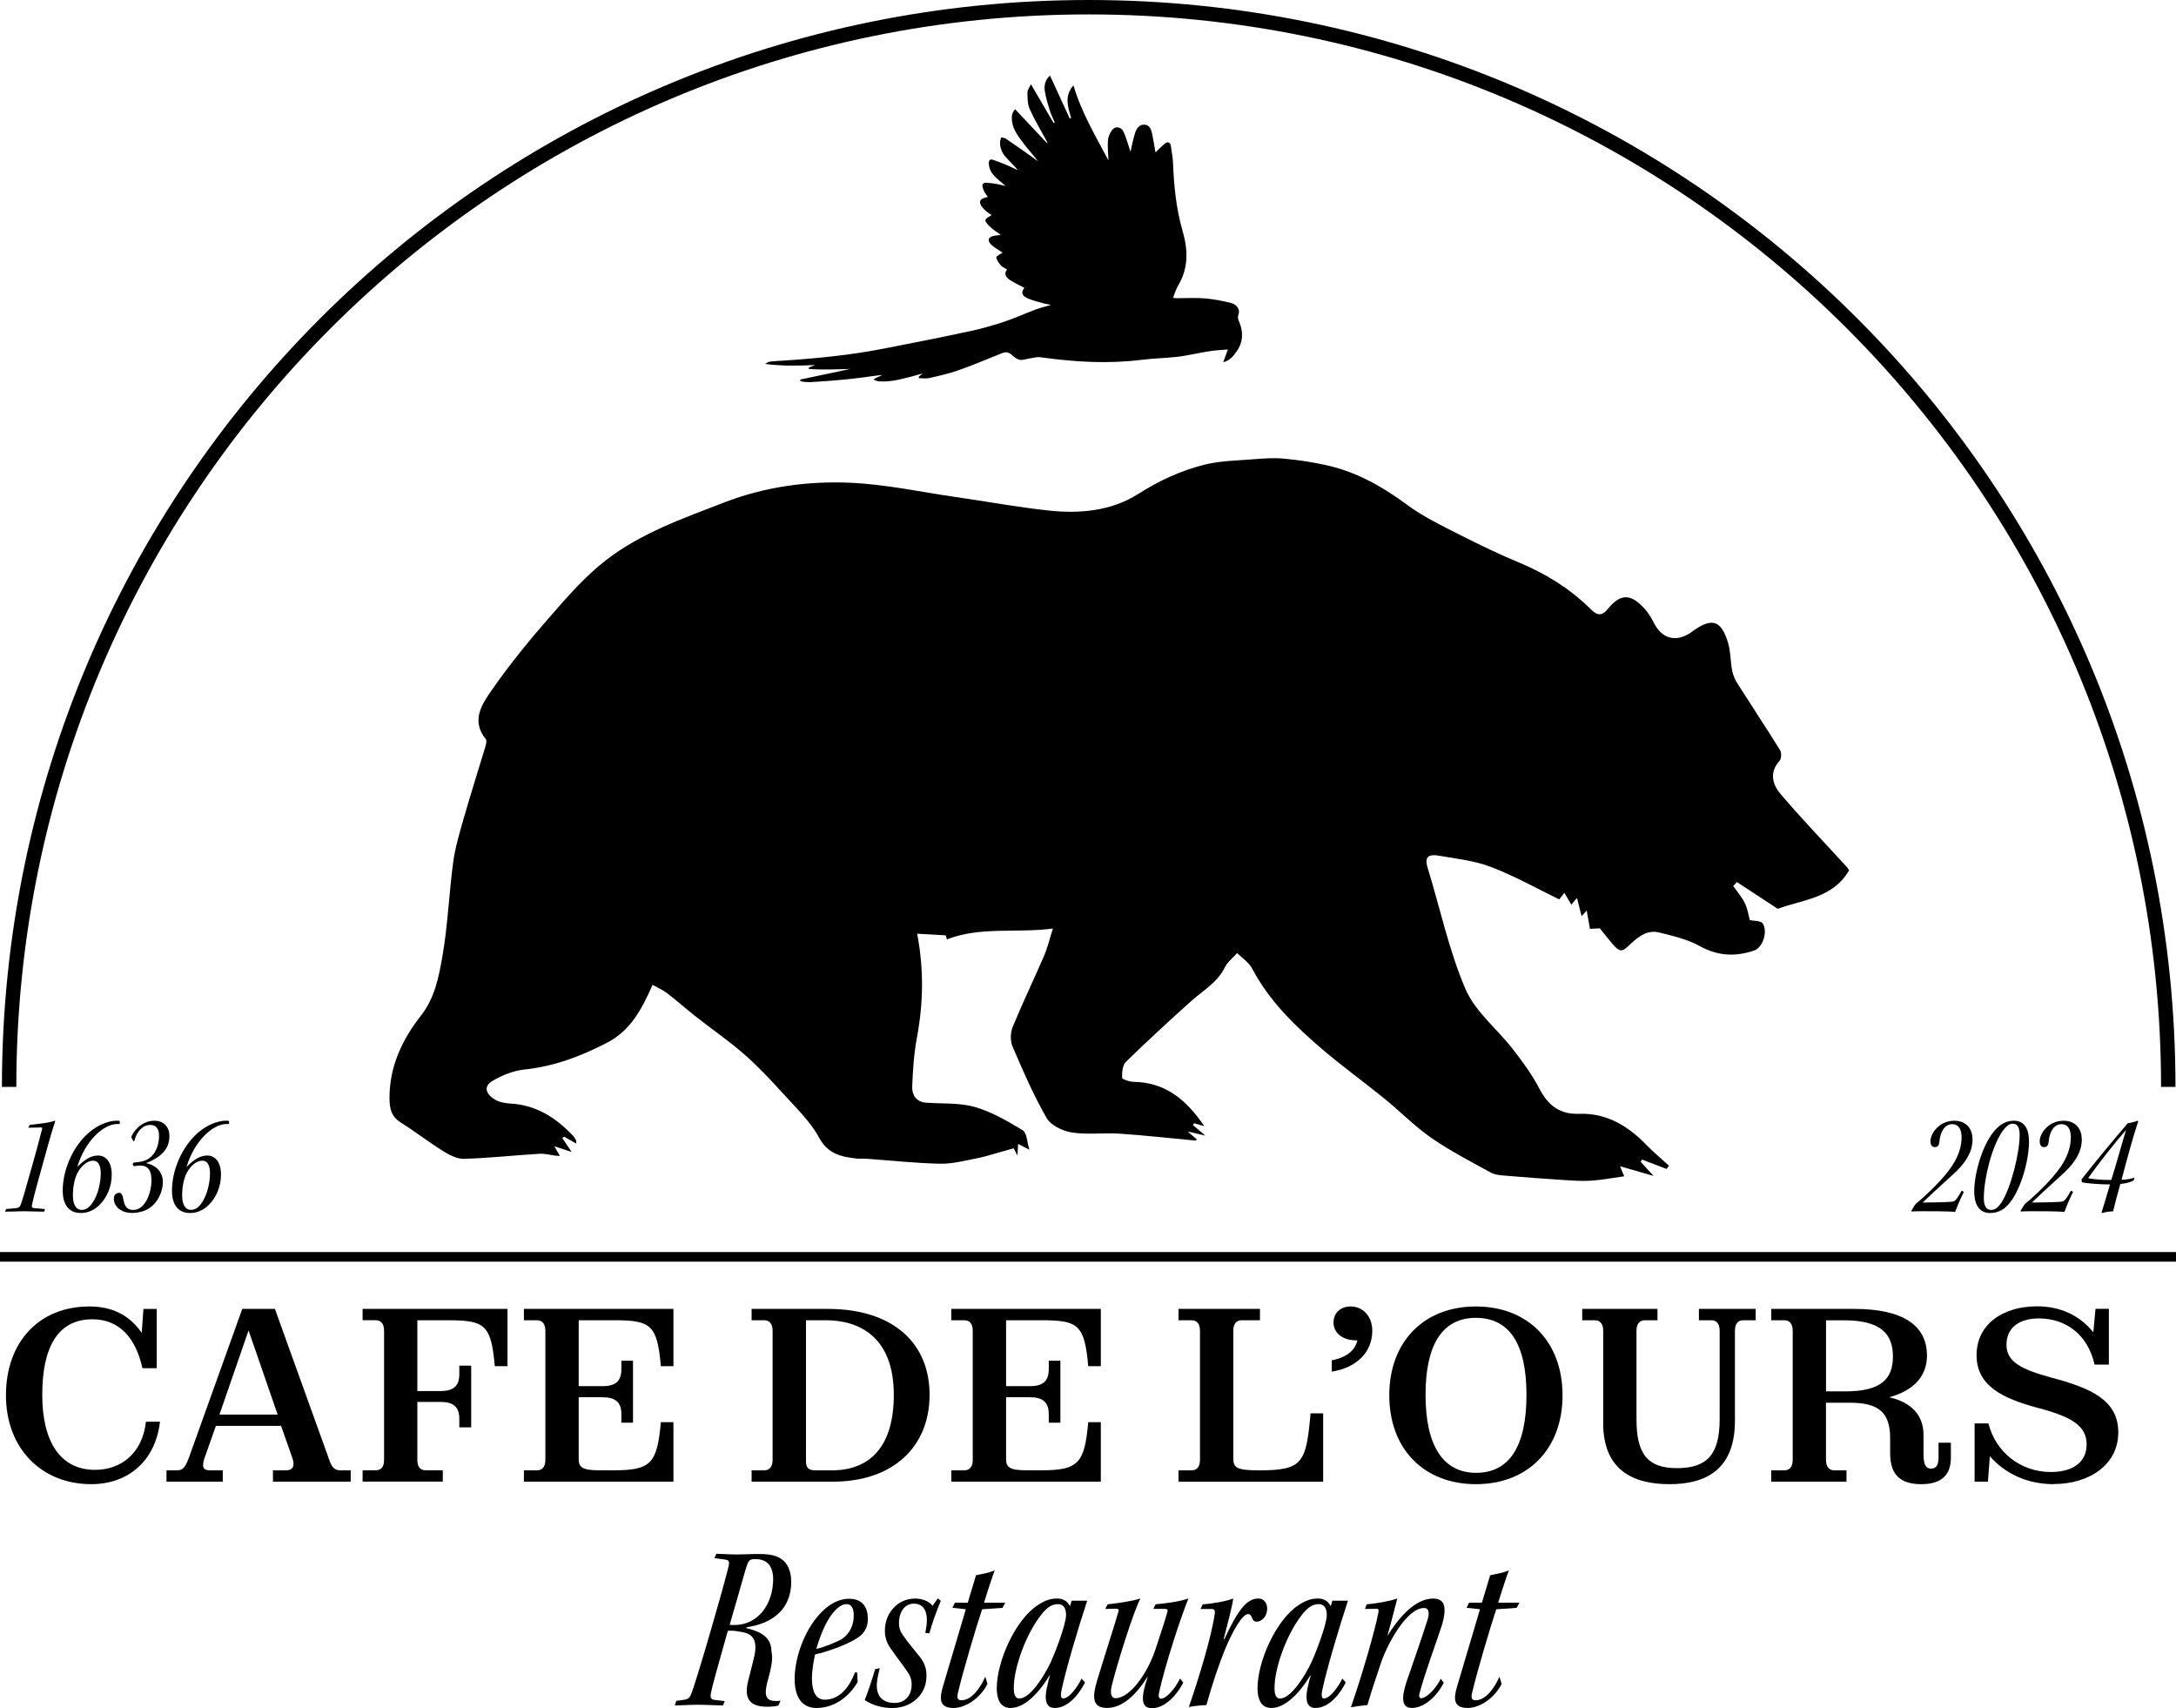 <?xml version="1.0" encoding="UTF-8"?>
<svg id="Calque_2" xmlns="http://www.w3.org/2000/svg" viewBox="0 0 453.14 355.67">
  <defs>
    <style>
      .cls-1 {
        stroke-width: 2px;
      }

      .cls-1, .cls-2 {
        fill: none;
        stroke: #000;
        stroke-miterlimit: 10;
      }

      .cls-2 {
        stroke-width: 3px;
      }
    </style>
  </defs>
  <g id="Calque_1-2" data-name="Calque_1">
    <g>
      <path d="M18.97,309.02c-10.23,0-17.73-7.35-17.73-18.5s6.94-18.5,17.37-18.5c4.68,0,8.33,1.75,10.9,5.5l.36-4.98h2.77v12.33h-2.98c-1.39-6.32-4.83-10.18-10.43-10.18-7.25,0-10.43,5.91-10.43,15.73s3.8,15.62,11,15.62c5.45,0,9.87-3.49,10.59-10.02h2.93c-.93,8.02-6.48,13-14.34,13Z"/>
      <path d="M50.47,272.53h6.78l11.05,30.68c.67,2.06,1.13,2.93,2.57,2.93h2.16v2.36h-16.19v-2.36h2.67c1.44,0,1.95-.82,1.39-2.52l-2.42-6.89v.15h-13.52l-2.42,6.84c-.62,1.95-.05,2.42,1.18,2.42h2.67v2.36h-11.72v-2.36h2.21c1.23,0,1.75-.72,2.47-2.67l11.1-30.94ZM57.82,294.53l-6.06-17.52-6.06,17.52h12.13Z"/>
      <path d="M105.66,284.45h-2.62c-.77-8.63-2.06-9.56-9.76-9.56h-6.37v14.75h4.73c2.67,0,4.01-.92,4.01-3.55v-1.75h2.47v12.85h-2.47v-1.75c0-2.62-1.34-3.55-4.01-3.55h-4.73v12.08c0,1.49.62,2.16,1.75,2.16h3.55v2.36h-16.7v-2.36h2.72c1.13,0,1.75-.67,1.75-2.16v-26.93c0-1.49-.72-2.16-1.75-2.16h-2.72v-2.36h30.17v11.92Z"/>
      <path d="M125.39,288.62c2.67,0,4.01-.92,4.01-3.55v-1.75h2.42v12.9h-2.42v-1.75c0-2.62-1.34-3.55-4.01-3.55h-4.88v12.85c0,1.7.72,2.36,4.21,2.36h3.14c7.71,0,8.99-1.44,9.76-10.02h2.62v12.39h-31.14v-2.36h2.72c1.03,0,1.75-.67,1.75-2.16v-26.93c0-1.49-.72-2.16-1.75-2.16h-2.72v-2.36h31.14v11.92h-2.62c-.77-8.63-2.06-9.56-9.76-9.56h-7.35v13.72h4.88Z"/>
      <path d="M156.53,272.53h15.88c13.52,0,21.17,7.09,21.17,17.88s-7.55,18.09-20.15,18.09h-16.91v-2.36h2.62c1.03,0,1.75-.67,1.75-2.16v-26.93c0-1.49-.72-2.16-1.75-2.16h-2.62v-2.36ZM169.74,306.14h3.49c7.71,0,12.9-4.68,12.9-15.73,0-12.23-7.4-15.52-14.13-15.52h-4.16v29.4c0,1.39.67,1.85,1.9,1.85Z"/>
      <path d="M214.39,288.62c2.67,0,4.01-.92,4.01-3.55v-1.75h2.42v12.9h-2.42v-1.75c0-2.62-1.34-3.55-4.01-3.55h-4.88v12.85c0,1.7.72,2.36,4.21,2.36h3.14c7.71,0,8.99-1.44,9.76-10.02h2.62v12.39h-31.14v-2.36h2.72c1.03,0,1.75-.67,1.75-2.16v-26.93c0-1.49-.72-2.16-1.75-2.16h-2.72v-2.36h31.14v11.92h-2.62c-.77-8.63-2.06-9.56-9.76-9.56h-7.35v13.72h4.88Z"/>
      <path d="M245.42,306.14h2.72c1.03,0,1.75-.67,1.75-2.16v-26.93c0-1.49-.72-2.16-1.75-2.16h-2.72v-2.36h16.96v2.36h-3.8c-1.03,0-1.75.67-1.75,2.16v26.52c0,2,.57,2.57,5.4,2.57,9.1,0,9.76-1.54,10.69-11.87h2.62v14.24h-30.12v-2.36Z"/>
      <path d="M277.7,275.36c0-2.06,1.54-3.34,3.55-3.34,2.67,0,4.52,2.16,4.52,5.04,0,4.52-3.29,7.71-8.43,8.53v-2.36c3.44-.67,4.88-2.31,5.34-4.16-2.93.1-4.98-1.44-4.98-3.7Z"/>
      <path d="M307.35,309.02c-10.84,0-18.04-7.35-18.04-18.5s7.19-18.5,18.04-18.5,18.04,7.35,18.04,18.5-7.19,18.5-18.04,18.5ZM307.4,306.66c6.89,0,10.48-5.5,10.48-16.24s-3.65-16.03-10.54-16.03-10.48,5.45-10.48,16.03,3.65,16.24,10.54,16.24Z"/>
      <path d="M333.86,296.27v-19.22c0-1.49-.72-2.16-1.75-2.16h-2.62v-2.36h15.67v2.36h-2.62c-1.03,0-1.75.67-1.75,2.16v18.45c0,7.25,2.31,10.18,8.43,10.18s8.89-2.67,8.89-10.18v-18.45c0-1.49-.72-2.16-1.7-2.16h-2.62v-2.36h11.82v2.36h-2.62c-.98,0-1.7.67-1.7,2.16v18.76c0,10.69-6.68,13.21-13.62,13.21-7.81,0-13.82-3.08-13.82-12.75Z"/>
      <path d="M368.85,272.53h17.32c10.18,0,15.11,3.49,15.11,9.71,0,4.01-2.42,7.19-7.86,8.69,4.57,1.03,7.14,3.7,7.14,7.81v3.96c0,2.36.51,3.08,1.59,3.08.98,0,1.54-.62,1.54-2.36v-3.03h2.57v3.08c0,3.55-1.85,5.55-6.17,5.55-4.01,0-6.48-1.64-6.48-6.42v-3.19c0-5.34-2.42-7.35-8.38-7.35h-4.98v11.92c0,1.49.72,2.16,1.75,2.16h2.52v2.36h-15.67v-2.36h2.72c1.03,0,1.75-.67,1.75-2.16v-26.93c0-1.49-.72-2.16-1.75-2.16h-2.72v-2.36ZM380.26,274.9v14.8h4.01c7.55,0,9.92-2.67,9.92-7.25s-2.36-7.55-10.18-7.55h-3.75Z"/>
      <path d="M427.69,309.02c-5.65,0-10.18-2.26-13.31-5.81l-.41,5.29h-2.77v-12.13h2.88c1.49,5.96,6.68,10.12,13,10.12,4.32,0,7.45-1.85,7.45-5.76s-3.29-5.81-10.23-7.61c-7.19-1.95-12.69-4.52-12.69-10.95s5.45-10.18,12.59-10.18c4.93,0,8.94,1.95,11.72,5.4l.46-4.88h2.78v11.61h-2.98c-1.39-6.27-6.01-9.61-11.61-9.61-3.8,0-6.73,1.7-6.73,5.5,0,3.5,3.03,5.09,9.2,6.78,8.33,2.21,14.08,4.68,14.08,11.46s-6.12,10.74-13.41,10.74Z"/>
    </g>
    <g>
      <path d="M149.17,323.51c.81,0,2.79.15,4.25.15,1.37,0,2.68-.1,4.61-.1,2.89,0,4.1.51,5.17,1.42,1.06.96,1.57,2.63,1.57,4.36,0,5.52-3.65,8.66-9.32,9.47v.2c4.46,1.01,5.17,2.94,5.22,4.96.25,1.27.15,2.68-.91,6.38-.46,1.92-.66,3.75,1.57,3.8.3.05.96,0,1.22-.05l-.46,1.01c-.46.15-1.42.25-2.38.25-4.2,0-4.71-2.38-3.85-5.62.56-2.08.96-3.9,1.27-5.12.66-3.39-.56-4.56-2.94-4.86-1.01-.2-1.87-.3-2.63-.2-2.38,8.51-3.09,10.94-3.49,12.81-.25,1.17,0,1.47.76,1.57l2.08.25-.35.91c-.96,0-3.34-.15-5.22-.15-1.62,0-3.75.15-4.81.15l.3-.96,1.42-.2c1.22-.15,1.42-.46,1.87-1.72.51-1.42,2.03-6.23,4.1-13.47,2.18-7.5,3.09-10.94,3.49-12.56.25-1.11.05-1.37-.71-1.47l-2.23-.3.41-.91ZM157.07,324.63c-.71,0-1.11.2-1.42,1.01-.46,1.16-.86,2.94-3.7,12.66.35.05.61.05.96.05,4.86,0,8.1-4.2,8.1-9.67,0-1.06-.25-1.98-.66-2.63-.41-.66-1.27-1.42-2.94-1.42h-.35Z"/>
      <path d="M178.6,350.2c-1.72,3.04-4.86,5.42-8.56,5.42-3.29,0-4.56-2.63-4.56-6.03,0-4.76,2.33-11.04,6.18-14.48,1.62-1.47,3.44-2.23,5.12-2.23,2.89,0,3.95,1.82,3.95,4.25,0,1.92-1.01,3.19-2.18,3.9-2.18,1.47-6.48,2.94-8.81,3.44-.3,1.27-.66,3.39-.66,4.96,0,2.58.71,4.46,2.68,4.46,2.63,0,4.86-1.92,6.28-5.67h.46l.1,1.98ZM176.22,334c-1.22,0-4,1.67-6.23,9.32,1.77-.41,4.25-1.42,5.27-2.03,1.87-1.22,2.53-3.14,2.53-4.91,0-1.57-.51-2.38-1.47-2.38h-.1Z"/>
      <path d="M195.92,333.29c-.96,2.33-1.92,4.96-2.38,6.79l-.86-.1c.91-4.1-.1-6.08-2.38-6.08-2.13,0-3.09,2.08-3.09,3.9,0,1.22.25,1.87.91,2.79.71,1.11,2.63,3.34,3.49,4.46.91,1.22,1.37,2.33,1.32,4.1-.05,2.08-.96,3.65-2.18,4.71-1.32,1.17-3.09,1.77-5.01,1.77-1.67,0-3.95-.46-5.67-1.67.51-1.22,1.37-3.7,2.18-6.43l.96-.2c-.2.76-.56,2.18-.61,3.24-.15,2.43,1.06,4,3.7,4,1.82,0,3.44-1.16,3.54-3.6.05-1.06-.2-1.92-.81-2.79-.71-1.11-2.23-3.04-3.24-4.51-.96-1.22-1.52-2.48-1.52-4.15,0-2.03.76-3.75,2.13-5.06,1.32-1.22,2.79-1.62,4.25-1.62,1.62,0,3.09.76,3.54,1.52l1.11-1.57.61.51Z"/>
      <path d="M205.64,350.61c-1.57,3.09-4.66,5.01-7.09,5.01-3.09,0-2.89-2.13-2.18-4.51,1.47-5.01,3.6-12.05,4.76-16.05l-2.79-.3.51-1.06h2.68c.61-2.03,1.32-4.41,1.72-5.72,1.42-.3,2.58-.46,3.9-1.01-.35.86-1.37,3.9-2.23,6.74h4.41l-.56,1.06-4.25.3c-1.16,3.44-4.1,13.32-5.06,17.52-.2.96-.05,1.42.76,1.42,2.23,0,4.05-2.79,4.96-4.91l.46,1.52Z"/>
      <path d="M225.95,350.3c-1.06,2.13-3.34,5.32-6.33,5.32-2.28,0-2.03-2.73-1.47-4.81.05-.3.3-1.42.51-1.98h-.1c-1.32,2.28-4.61,6.79-8.1,6.79-2.23,0-2.89-1.98-2.89-4.1,0-5.62,3.9-14.33,8.56-17.32,1.52-1.01,2.63-1.37,4.05-1.37,1.27,0,2.18.61,2.63,1.62l.35-1.17h3.24c-1.92,5.88-4.41,14.18-5.37,18.74-.1.56-.25,1.62.35,1.62,1.22,0,2.94-2.23,3.85-4.15l.71.81ZM211.11,351.57c0,.76.15,2.08,1.11,2.08,1.72,0,3.9-2.48,6.08-6.53,1.11-2.03,3.7-8.86,3.7-10.84,0-1.57-.66-2.28-1.67-2.28-1.11,0-2.23.51-3.6,2.33-2.99,3.85-5.62,10.74-5.62,15.19v.05Z"/>
      <path d="M246.41,350.35c-1.22,2.38-3.7,5.32-6.53,5.32-2.48,0-2.03-2.68-1.32-5.12.2-.51.25-.76.46-1.52-2.38,3.8-5.22,6.58-8.51,6.58-3.09,0-3.04-2.33-2.08-5.57,1.42-4.76,4.05-12.86,4.46-14.43.15-.46.1-.66-.56-.66l-2.18.05.51-.96c2.23-.25,5.12-.66,6.84-1.22-1.22,2.08-4.66,12.86-5.98,18.13-.35,1.47-.2,2.63.76,2.63,3.09,0,6.79-5.37,8.36-10.23,1.11-3.34,2.08-6.28,2.48-7.8.1-.35,0-.56-.51-.56h-2.43l.46-.96c1.87-.15,5.11-.56,6.84-1.22-1.87,4.71-4.86,13.98-6.08,19.45-.15.61-.2,1.42.35,1.42,1.17,0,2.94-2.08,4-4.2l.66.86Z"/>
      <path d="M250.47,334.05c1.92-.15,4.81-.61,6.33-1.22-.1,1.32-1.22,5.47-1.98,8.46h.15c2.89-6.28,4.76-8.46,7.09-8.46,1.32,0,1.82,1.22,1.82,2.03,0,1.92-1.32,2.79-2.18,2.79-.51,0-.81-.3-.96-.76-.25-.66-.46-.81-.86-.81-1.11,0-3.04,3.19-4.76,7.29-1.27,3.14-2.58,6.94-3.9,11.65-1.37.05-2.63.2-3.65.4,1.92-5.52,4.81-14.89,5.42-19.6.05-.56-.15-.81-.66-.81h-2.33l.46-.96Z"/>
      <path d="M280.25,350.3c-1.06,2.13-3.34,5.32-6.33,5.32-2.28,0-2.03-2.73-1.47-4.81.05-.3.3-1.42.51-1.98h-.1c-1.32,2.28-4.61,6.79-8.1,6.79-2.23,0-2.89-1.98-2.89-4.1,0-5.62,3.9-14.33,8.56-17.32,1.52-1.01,2.63-1.37,4.05-1.37,1.27,0,2.18.61,2.63,1.62l.35-1.17h3.24c-1.92,5.88-4.41,14.18-5.37,18.74-.1.56-.25,1.62.35,1.62,1.22,0,2.94-2.23,3.85-4.15l.71.81ZM265.41,351.57c0,.76.15,2.08,1.11,2.08,1.72,0,3.9-2.48,6.08-6.53,1.11-2.03,3.7-8.86,3.7-10.84,0-1.57-.66-2.28-1.67-2.28-1.11,0-2.23.51-3.6,2.33-2.99,3.85-5.62,10.74-5.62,15.19v.05Z"/>
      <path d="M300.66,350.35c-1.67,3.29-4.41,5.27-6.63,5.27s-2.18-2.18-1.17-5.32c1.37-4,3.19-9.17,4.41-13.02.46-1.47.3-2.48-.71-2.48-3.55,0-7.55,7.24-9.01,11.5-.76,2.43-1.52,4.3-2.79,8.71-1.06.1-2.58.3-3.44.46,2.28-6.58,4.96-15.75,5.72-19.7.1-.66.05-.81-.46-.81l-2.33.05.35-.96c1.92-.2,4.41-.56,6.38-1.22-.56,2.08-1.27,5.01-2.08,7.8,2.13-3.39,5.57-7.8,9.57-7.8.76,0,1.32.2,1.72.56,1.11,1.01.56,3.6-.1,5.52-1.37,4.15-3.24,9.12-4.46,13.57-.2.71-.05,1.11.3,1.11,1.17,0,3.14-2.08,4.1-4.05l.61.81Z"/>
      <path d="M312.71,350.61c-1.57,3.09-4.66,5.01-7.09,5.01-3.09,0-2.89-2.13-2.18-4.51,1.47-5.01,3.6-12.05,4.76-16.05l-2.79-.3.51-1.06h2.68c.61-2.03,1.32-4.41,1.72-5.72,1.42-.3,2.58-.46,3.9-1.01-.35.86-1.37,3.9-2.23,6.74h4.41l-.56,1.06-4.25.3c-1.16,3.44-4.1,13.32-5.06,17.52-.2.96-.05,1.42.76,1.42,2.23,0,4.05-2.79,4.96-4.91l.46,1.52Z"/>
    </g>
    <g>
      <path d="M9.23,252.28c-2,0-3.33-.09-4.26-.09-.86,0-2.1.09-3.92.09l.22-.55,1.82-.15c.71-.06.96-.19,1.17-.62.31-.77.86-2.56,2.34-7.89.74-2.59,1.45-5.21,2.16-7.96.09-.28-.03-.4-.25-.37-.59.03-1.63.06-2.62.06l.31-.59c2.07-.22,4.32-.49,5.21-.86l.09.09c-.83,2.44-1.82,6.14-2.78,9.59-1.6,5.74-1.94,7.19-2.07,7.93-.09.4.06.56.52.59l2.19.19-.15.55Z"/>
      <path d="M24.93,234.02h-.46c-3.02,0-6.85,3.73-8.36,8.94,1.51-1.54,2.87-2.37,4.29-2.37,1.73,0,2.87,1.45,2.87,3.95s-.96,4.75-2.53,6.32c-1.08,1.08-2.41,1.7-3.89,1.7-2.81,0-3.79-2.13-3.79-4.66,0-4.26,2.07-9.16,5.46-12.09,2-1.7,4.19-2.47,5.8-2.47.19,0,.46.03.62.06v.62ZM19.38,241.67c-1.36,0-2.53,1.26-3.21,2.47-.62,1.2-.99,2.84-.99,4.81s.77,2.96,1.79,2.96c.83,0,1.57-.37,2.34-1.54,1.08-1.6,1.67-4.04,1.67-6.11,0-1.17-.31-2.59-1.57-2.59h-.03Z"/>
      <path d="M27.33,236.74c.46-1.17,2.1-3.39,4.84-3.39,1.85,0,3.11,1.23,3.11,3.18s-.86,3.27-2.31,4.32c-.65.43-1.6.99-2.44,1.26v.09c1.14.25,2.34.93,2.87,1.94.31.52.52,1.17.52,1.97,0,1.88-.93,3.82-2.19,4.96-1.02.89-2.41,1.48-4.32,1.48s-3.7-1.14-3.7-2.96c0-.8.49-1.23,1.14-1.23.46,0,.68.49.8,1.2.25,1.39.65,2.37,2.1,2.37,2.47,0,3.79-3.52,3.79-6.2,0-2-.68-3.05-2.37-3.05-.46,0-.83.06-1.26.15l-.31-.4.25-.37c.46-.03,1.02-.09,1.48-.19,2.47-.4,3.79-2.71,3.79-5.43,0-1.48-.68-2.22-1.85-2.22-1.33,0-2.74,1.08-3.3,3.36h-.22l-.43-.86Z"/>
      <path d="M47.68,234.02h-.46c-3.02,0-6.85,3.73-8.36,8.94,1.51-1.54,2.87-2.37,4.29-2.37,1.73,0,2.87,1.45,2.87,3.95s-.96,4.75-2.53,6.32c-1.08,1.08-2.41,1.7-3.89,1.7-2.81,0-3.79-2.13-3.79-4.66,0-4.26,2.07-9.16,5.46-12.09,2-1.7,4.19-2.47,5.8-2.47.19,0,.46.03.62.06v.62ZM42.13,241.67c-1.36,0-2.53,1.26-3.21,2.47-.62,1.2-.99,2.84-.99,4.81s.77,2.96,1.79,2.96c.83,0,1.57-.37,2.34-1.54,1.08-1.6,1.67-4.04,1.67-6.11,0-1.17-.31-2.59-1.57-2.59h-.03Z"/>
    </g>
    <line class="cls-1" y1="261.69" x2="453.14" y2="261.69"/>
    <g>
      <path d="M408.96,248.15c-.83,1.67-1.51,3.36-1.82,4.19-.43-.06-1.51-.15-6.63-.15-1.02,0-1.79,0-2.41.06l-.09-.15c.34-.46.68-1.17.89-1.39,3.61-3.02,6.78-6.41,8.08-8.73.86-1.48,1.51-3.27,1.51-5.18,0-1.79-.71-2.74-1.94-2.74-1.76,0-2.56,1.94-2.68,3.7-.06.65-.34,1.08-.93,1.08s-.93-.37-.93-1.26c0-.77.46-1.94,1.48-2.87.89-.86,2.13-1.36,3.52-1.36,1.6,0,2.56.74,3.05,1.42.43.59.71,1.45.71,2.47,0,2.62-1.45,4.72-3.3,6.57-1.26,1.23-3.3,2.96-7.09,6.57,4.1-.03,5.77-.12,6.23-.19.31-.06.56-.19.83-.59.31-.37.83-1.2,1.08-1.7l.43.25Z"/>
      <path d="M419.35,233.34c2.53,0,3.18,2.19,3.18,4.35,0,4.13-1.97,11.38-5.12,13.88-.93.71-2,.99-2.99.99-2.62,0-3.3-2.34-3.3-4.5,0-3.92,1.94-10.95,5.21-13.6.99-.77,1.94-1.11,2.99-1.11h.03ZM419.16,233.96c-.71,0-1.33.43-2.22,1.67-2.19,3.21-3.82,9.81-3.82,13.85,0,1.45.43,2.44,1.51,2.44.83,0,1.42-.46,2.13-1.51,2.04-3.05,3.82-10.45,3.82-14.09,0-1.14-.22-2.34-1.39-2.34h-.03Z"/>
      <path d="M431.71,248.15c-.83,1.67-1.51,3.36-1.82,4.19-.43-.06-1.51-.15-6.63-.15-1.02,0-1.79,0-2.41.06l-.09-.15c.34-.46.68-1.17.89-1.39,3.61-3.02,6.78-6.41,8.08-8.73.86-1.48,1.51-3.27,1.51-5.18,0-1.79-.71-2.74-1.94-2.74-1.76,0-2.56,1.94-2.68,3.7-.06.65-.34,1.08-.93,1.08s-.93-.37-.93-1.26c0-.77.46-1.94,1.48-2.87.89-.86,2.13-1.36,3.52-1.36,1.6,0,2.56.74,3.05,1.42.43.59.71,1.45.71,2.47,0,2.62-1.45,4.72-3.3,6.57-1.26,1.23-3.3,2.96-7.09,6.57,4.1-.03,5.77-.12,6.23-.19.31-.06.56-.19.83-.59.31-.37.83-1.2,1.08-1.7l.43.25Z"/>
      <path d="M433.47,245.56c3.33-4.26,6.94-8.54,9.62-11.69.56-.06,1.45-.28,2.04-.52l.15.09c-1.2,3.61-2.41,8.14-3.48,12.21,1.29-.03,2.13-.28,2.68-.46l-.12.55c-.62.4-1.54.65-2.81.77-.52,1.85-1.08,3.89-1.51,5.71-.77,0-1.7.15-2.22.34l-.19-.09c.43-1.26.83-2.71,1.76-5.86-2.22,0-4.93-.22-5.86-.46l-.06-.59ZM442.75,235.26c-2.71,3.11-5.4,6.54-7.89,10.02.4.19,2.65.43,4.81.4,1.3-4.19,2.28-7.86,3.08-10.42Z"/>
    </g>
    <path class="cls-2" d="M1.9,226.31C1.9,102.15,102.55,1.5,226.72,1.5s224.81,100.65,224.81,224.81"/>
    <path d="M247.35,235.61c.98.85,1.44,1.24,1.91,1.65-.13.08-.27.22-.38.21-5.24-.48-10.48-1.08-15.73-1.43-3.31-.22-6.7.26-9.95-.25-1.9-.3-4.36-1.47-5.25-3.01-2.74-4.77-4.94-9.86-7.11-14.93-.49-1.15-.43-2.87.05-4.04,2.05-5,4.41-9.88,6.55-14.84.72-1.68,1.14-3.49,1.82-5.64-7.62,1.01-14.98-.48-22.07,2.26-.03-.11-.18-.63-.24-.84-2.06-.12-3.97-.22-5.96-.34,1.43,7.44,1.28,14.47-.03,21.54-.63,3.4-.88,6.89-1,10.36-.05,1.65.84,3.13,2.88,3.28,3.4.25,6.94-.02,10.15.89,3.52,1.01,6.83,2.94,9.99,4.86.88.53.89,2.48,1.38,4.04-.88-.45-1.5-.77-2.35-1.2-.04.72-.07,1.21-.13,2.42-.54-1.03-.84-1.61-.79-1.51-1.24.35-1.95.55-2.67.75-1.65.45-3.27,1-4.94,1.32-2.55.49-5.13,1.19-7.68,1.14-5.14-.11-10.27-.67-15.41-1.04-.66-.05-1.33.04-1.99-.03-3.2-.38-5.96-.9-7.84-4.37-1.88-3.46-4.91-6.32-7.6-9.29-2.55-2.81-5.16-5.6-8.02-8.09-3.22-2.81-6.77-5.24-10.13-7.89-1.99-1.56-3.88-3.26-5.89-4.8-.87-.67-1.91-1.11-3.03-1.73-2.19,4.97-4.53,9.48-9.43,12.02-5.44,2.83-11.03,4.95-17.21,5.6-2.3.24-4.67,1.18-6.68,2.37-2.16,1.28-1.14,2.95.55,3.93.93.54,2.14.73,3.24.8,5.36.3,9.45,2.98,13,6.73.26.27.44.62.61.95.07.14.01.34.01.64-.87-.5-1.69-.97-2.51-1.44-.12.11-.24.22-.36.33.57.84,1.14,1.69,1.93,2.86-1.28-.42-2.2-.73-3.61-1.19.53.92.82,1.41,1.17,2.02-.41-.03-.67-.03-.93-.06-1.11-.14-2.24-.46-3.34-.39-5.26.32-10.5.9-15.76,1.05-1.45.04-3.07-.85-4.39-1.67-2.97-1.85-5.75-4.02-8.71-5.88-2.04-1.28-2.36-2.98-2.36-5.22.02-6.54,2.67-12.09,6.53-17.01,2.91-3.72,3.73-8.06,4.48-12.33,1.13-6.48,1.38-13.1,2.25-19.62.41-3.05,1.31-6.06,2.16-9.04,1.44-5.03,3.04-10.02,4.54-15.03.15-.5.35-1.27.11-1.56-3.19-3.9-.76-7.38,1.28-10.31,3.75-5.39,7.94-10.49,12.27-15.44,3.57-4.09,7.23-8.27,11.51-11.57,7.28-5.62,15.98-8.66,24.51-11.96,8.52-3.29,17.42-4.52,26.38-4.12,7.33.33,14.6,1.91,21.9,2.97,6.44.93,12.85,2.11,19.32,2.81,6.49.7,13.08.1,18.64-3.43,4.37-2.78,8.9-4.88,13.81-6.11,3.18-.8,6.56-.85,9.86-1.11,2.21-.18,4.45-.36,6.65-.16,3.09.28,6.18.75,9.2,1.44,6.16,1.41,11.49,4.47,16.57,8.22,3.36,2.48,7.22,4.32,10.97,6.23,4.06,2.07,8.19,4.04,12.4,5.8,5.45,2.28,10.35,5.31,14.59,9.44,1,.97,2.14,2.18,3.73.23,2.7-3.32,4.79-3.28,7.67-.15.82.89,1.46,1.98,2.02,3.07,1.61,3.17,4.45,3.99,7.46,2.06.24-.15.46-.34.69-.5,3.94-2.78,5.84-2.18,7.26,2.55.55,1.84.47,3.86.84,5.76.19.96.62,1.92,1.15,2.75,2.92,4.6,5.94,9.14,8.82,13.78.34.54.3,1.8-.09,2.23-2.21,2.42-1.46,4.96.18,6.89,4.44,5.23,9.21,10.18,13.84,15.25.19.2.31.46.45.67-3.36,5.87-9.86,6.13-14.85,8.02-2.78-1.82-5.64-3.7-8.5-5.57-.26.28-.52.55-.78.83.82,1.17,1.79,2.27,2.41,3.53.57,1.15.76,2.49,1.06,3.56.7.17,2.32.08,2.71.73,1.07,1.75-.08,4.99-1.75,5.57-3.94,1.38-7.66,1.19-11.47-.93-2.53-1.41-5.52-2.07-8.37-2.79-2.69-.67-4.6,1.11-6.37,2.76-1.38,1.29-1.84,1.35-3.32-.34-.82-.94-1.58-1.94-2.68-3.29-.03,0-.89.05-2.05.11-.18-1.01-.42-2.34-.68-3.82-.33.37-.67.75-1.06,1.18-.31-1.23-.62-2.43-.97-3.8-.35.42-.66.79-1.17,1.4-.45-.77-.86-1.47-1.44-2.46-.56.69-1.04,1.29-1.09,1.36-4.76-2.31-9.34-4.89-14.2-6.75-3.43-1.31-7.22-1.72-10.88-2.35-1.61-.28-3.12-.12-2.35,2.4,2.61,8.46,4.44,17.23,7.89,25.32,2.02,4.74,6.63,8.36,9.92,12.6,2.01,2.59,3.98,5.28,5.49,8.18,1.81,3.48,4.22,5.39,8.27,5.25,5.69-.2,10.12,2.46,13.96,6.41,1.51,1.55,3.18,2.94,4.77,4.4-.17.22-.35.45-.52.67-1.7-.65-3.4-1.31-5.1-1.96-.09.16-.19.31-.28.47.72.79,1.44,1.57,2.68,2.94-2.63-.76-4.59-1.32-6.97-2.01.47,1.16.76,1.88.85,2.09-2.23.31-4.53.75-6.84.91-1.92.13-3.86-.02-5.79-.14-4-.26-8-.55-12-.89-1.07-.09-2.25-.17-3.15-.66-4.2-2.31-8.48-4.52-12.41-7.24-3.46-2.4-6.44-5.48-9.73-8.15-4.2-3.41-8.59-6.59-12.71-10.08-5.77-4.9-11.21-10.14-14.82-16.96-.26-.49-.63-.95-1.03-1.35-.59-.6-1.25-1.13-2.13-1.91-.91,1.03-2,1.85-2.53,2.94-1.56,3.2-4.57,4.85-7.06,7.08-4.59,4.13-9.14,8.31-13.56,12.62-.71.69-.83,2.2-.79,3.31.01.33,1.54.84,2.37.85,6.62.1,10.99,3.69,14.75,9.24-1-.29-1.55-.46-2.11-.62-.09.12-.18.25-.28.37.66.57,1.33,1.13,2.59,2.2-1.51-.35-2.25-.52-3.67-.85Z"/>
    <path d="M169.8,75.99c-.57.21-.97.37-1.38.52.01.1.02.2.03.31,2.86.21,5.73.08,8.62,0l-10.43,2.21c.02.11.03.23.05.34,1.4.34,2.81.14,4.23.05,1.42-.09,2.84-.2,4.26-.33,1.45-.14,2.9-.29,4.34-.48,1.41-.18,2.81-.41,4.25-.54-.58.27-1.15.53-1.73.8,0,.09,0,.17-.01.26.34.09.67.25,1.02.27,2.37.19,4.62-.46,6.89-1.03.7-.18,1.39-.39,2.21-.62-.35.29-.58.48-.82.68,0,.1.02.21.03.31.71,0,1.45.13,2.12-.02,2.06-.47,4.14-.93,6.13-1.63,2.97-1.04,5.86-2.28,8.79-3.45,1.21-.48,1.56-.39,2.53.45.58.5,1.24.99,2.12.82.91-.18,1.82-.38,2.74-.52.38-.06.78-.02,1.16.03,6.9.96,13.81,1.37,20.76.5,2.46-.3,4.95-.36,7.42-.62,1.49-.16,2.97-.51,4.45-.77.98-.17,1.95-.37,2.93-.5.99-.12,2-.17,3.19-.26-.29.79-.62,1.69-.97,2.65,1.3-.31,2.13-1.28,2.83-2.3,1.33-1.92,1.39-4.01.48-6.14-.22-.51-.36-.94-.13-1.53.37-.95-.28-2.04-1.57-2.37-1.78-.45-3.61-.8-5.44-.95-1.96-.16-3.94-.04-5.91-.04-.2,0-.4-.04-.73-.07.39-.93.65-1.85,1.12-2.64,2.16-3.64,2.01-7.43.88-11.32-1.32-4.57-1.79-9.26-1.98-14-.05-1.23-.27-2.46-.46-3.68-.12-.81-.67-.93-1.24-.48-.71.56-1.34,1.24-1.96,1.83-.21-1.2-.4-2.51-.68-3.79-.19-.89-.46-1.89-1.57-1.98-1.11-.09-1.7.79-1.99,1.7-.42,1.31-.67,2.68-.97,3.95-.2-.64-.43-1.43-.7-2.2-.23-.69-.46-1.38-.77-2.03-.48-1-1.71-1.19-2.36-.29-.44.61-.81,1.4-.86,2.13-.1,1.37.06,2.76.11,4.18-2.66-5.02-5.6-9.92-7.29-15.62-1.99,2.26-1.12,4.54-.49,6.8-.1.03-.19.05-.29.08-1.36-2.95-2.71-5.9-4.11-8.93-.93.82-1.25,1.97-1.09,3.14.2,1.39.63,2.76,1.05,4.12.26.86.68,1.67,1.03,2.5-.08.04-.16.09-.23.13-1.53-2.63-3.07-5.25-4.72-8.08-.28.6-.73,1.14-.73,1.68,0,1.15,0,2.42.45,3.44.96,2.18,2.21,4.23,3.34,6.33.15.28.33.54.37.91-2.22-2.37-4.45-4.73-6.73-7.16-.72.77-.74,1.6-.65,2.44.2,1.87,1.37,3.28,2.43,4.7.94,1.26,2.02,2.41,2.99,3.7-.84-.6-1.67-1.21-2.51-1.8-1.39-.97-2.77-1.95-4.18-2.9-.27-.18-.65-.2-.98-.29-.08.34-.23.68-.24,1.02-.04,1.25.48,2.31,1.29,3.21.79.87,1.66,1.67,2.43,2.62-.82-.38-1.62-.78-2.45-1.13-.89-.37-1.8-.71-2.71-1.03-.62-.21-.92.08-.9.72.04,1.12.54,2.05,1.32,2.81.64.64,1.36,1.2,2.19,1.92-.69-.16-1.24-.31-1.8-.41-.68-.12-1.38-.23-2.07-.26-.93-.03-1.13.26-.85,1.17.1.32.24.62.41.91.16.28.38.54.58.82-.1.06-.18.12-.26.13-1.5.29-1.75,1-.76,2.2.25.3.54.57.85.82.28.23.59.41.89.62-.01.06-.01.14-.04.16-1.4.72-1.51.96-.46,2.08.72.77,1.68,1.32,2.51,1.95-.4.05-.95.08-1.48.19-1.11.24-1.39.91-.61,1.74.61.64,1.44,1.07,2.18,1.58.13.09.29.15.3.15-.47.34-1.36.71-1.33,1,.06.6.54,1.21.96,1.7.3.35.8.53,1.27.82-.71.91-.21,1.65.54,2.16.97.65,2.04,1.12,3.06,1.67-.64.87-.62,1.53.49,2.08,1.14.57,2.43.83,3.67,1.19.43.12.89.11,1.36.3-1.04.31-2.11.55-3.13.93-2.27.85-4.47,1.86-6.77,2.62-2.38.78-4.8,1.45-7.25,1.97-5.89,1.26-11.8,2.43-17.72,3.58-6.82,1.33-13.72,2.01-20.64,2.47-.94.06-1.88.1-2.81.2-.4.04-.78.21-1.16.51,3.43.44,6.85.4,10.45.22Z"/>
  </g>
</svg>